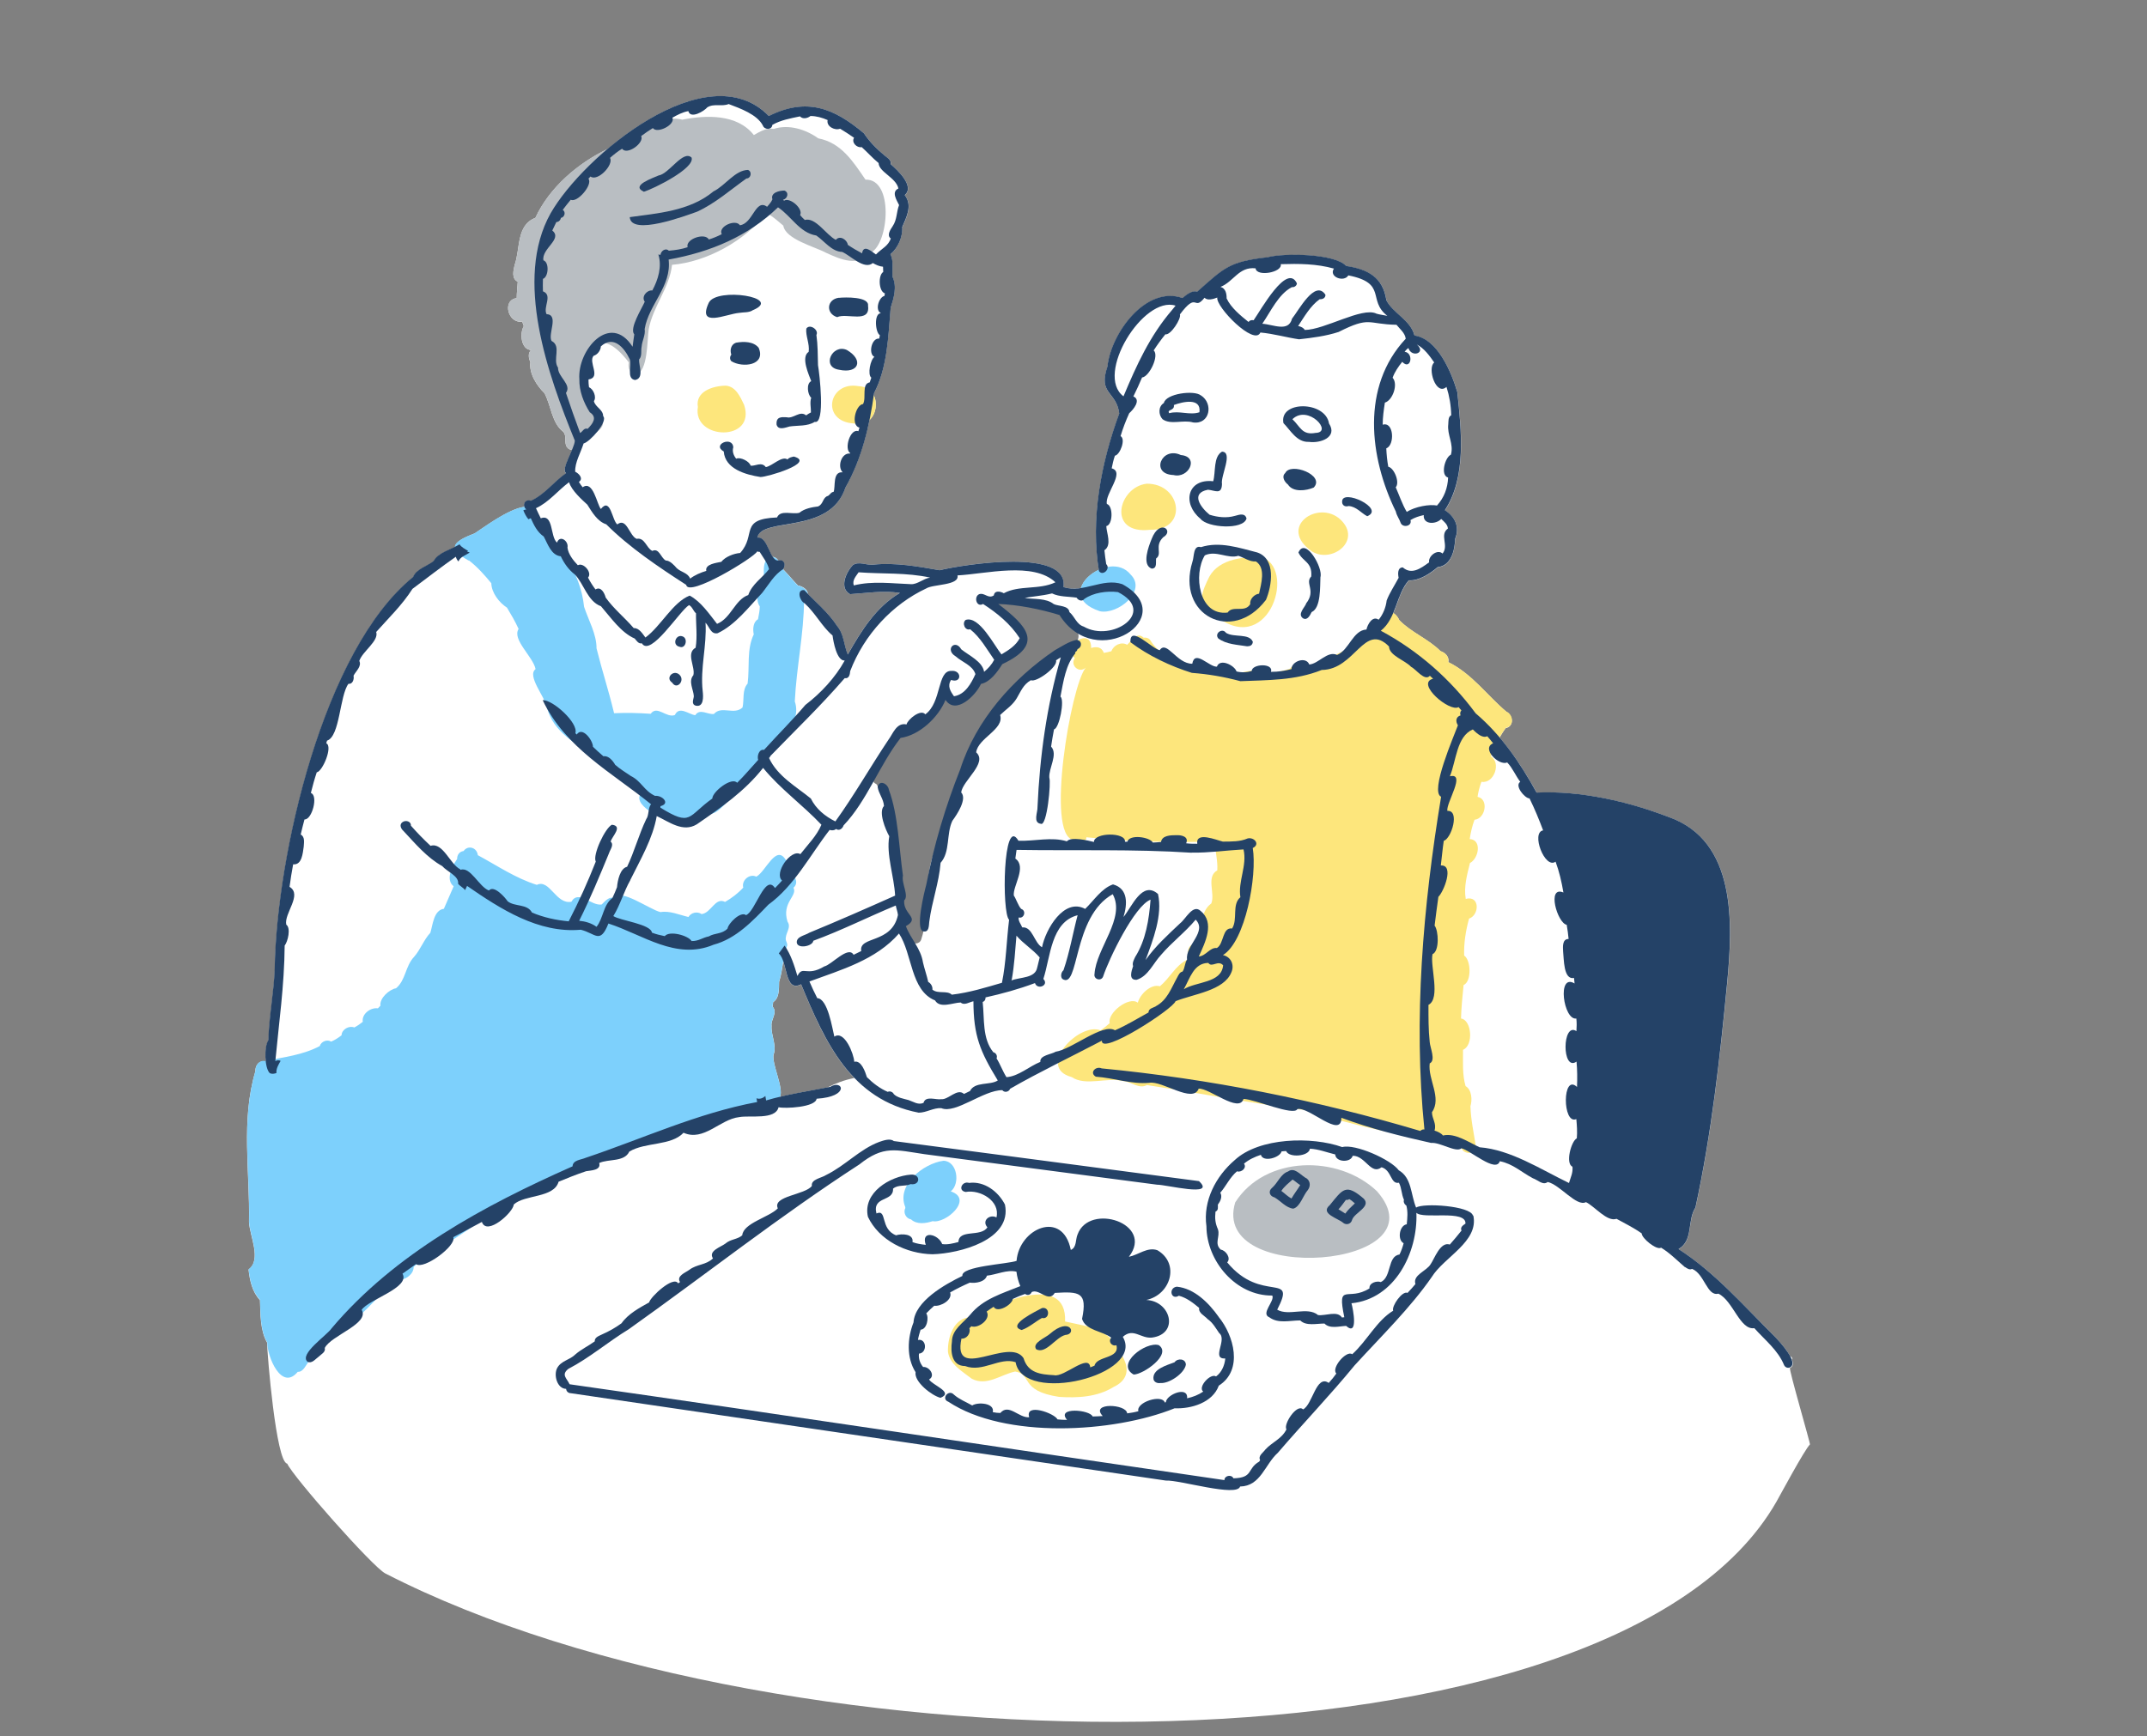 <svg width="136" height="110" viewBox="0 0 136 110" fill="none" xmlns="http://www.w3.org/2000/svg">
<rect x="0" y="0" width="136" height="110" fill="#808080" stroke="none"/>
<g clip-path="url(#clip0_2034_1645)">
<path d="M113.499 86.144C113.565 86.061 113.499 85.959 113.41 85.953C113.159 85.475 112.632 84.914 112.465 84.735C110.504 82.794 108.651 80.638 106.332 79.15C107.289 78.595 106.864 77.341 107.402 76.523C108.424 71.816 108.95 67.062 109.411 62.29C109.769 58.522 110.02 53.284 105.705 51.773C103.146 50.788 100.116 50.089 97.342 50.226C96.654 48.978 95.895 47.789 94.993 46.732C95.112 46.529 95.232 46.326 95.375 46.141C95.907 46.033 95.859 45.365 95.453 45.126C94.192 44.069 93.253 42.701 91.747 41.96C91.813 41.62 91.55 41.357 91.251 41.262C90.48 40.485 89.404 40.085 88.639 39.297C88.561 39.105 88.418 38.944 88.262 38.849C88.567 38.138 88.746 37.344 89.242 36.782C89.894 36.83 90.635 36.328 91.072 35.946C91.938 35.862 92.159 34.865 92.183 34.142C92.476 33.42 92.189 32.757 91.532 32.339C92.913 30.236 92.572 27.268 92.321 24.861C91.944 23.583 91.066 21.481 89.607 21.272C89.356 20.287 88.256 19.874 87.826 19.038C87.605 17.569 86.648 17.067 85.279 16.864C84.562 16.07 81.334 16.034 80.312 16.309C77.873 16.584 77.562 16.966 75.841 18.495C75.661 18.423 75.357 18.495 74.914 18.895C72.577 18.083 70.365 21.159 70.156 23.231C69.546 25.011 70.724 24.796 70.903 26.211C69.762 29.317 69.08 32.828 69.606 36.107C69.062 36.352 68.608 36.794 68.47 37.26C68.106 37.314 67.735 37.32 67.359 37.2C67.717 34.71 61.118 35.749 59.51 36.131C58.141 35.892 56.701 35.63 55.296 35.779C54.883 35.827 54.399 35.546 54.023 35.803C53.586 36.245 53.132 37.272 53.843 37.648C54.895 37.583 55.93 37.403 56.999 37.571C55.475 38.461 54.555 39.971 53.7 41.471C53.443 40.879 53.467 40.187 53.025 39.667C52.522 38.897 51.811 38.269 51.171 37.63C51.177 37.356 50.843 37.147 50.544 37.093C50.227 36.764 49.928 36.4 49.611 36.072C49.767 35.851 49.701 35.468 49.342 35.51C49.33 35.51 49.312 35.51 49.3 35.51C49.223 35.373 49.085 35.295 48.936 35.277C48.655 34.847 48.464 33.987 47.968 34.071C48.242 32.721 52.558 33.922 53.55 30.899C54.304 29.568 54.764 28.104 55.075 26.617C55.487 26.247 55.601 25.542 55.344 25.041C55.35 24.999 55.356 24.957 55.362 24.915C56.217 23.279 56.258 21.314 56.414 19.51C56.611 18.889 56.826 18.178 56.533 17.551C56.497 17.091 56.617 16.518 56.396 16.118C56.88 15.718 57.173 15.031 57.149 14.416C57.43 13.753 57.824 13.024 57.316 12.367C57.968 11.812 56.862 10.784 56.426 10.408C56.486 10.151 56.228 10.014 56.061 9.877C55.547 9.453 55.087 8.987 54.734 8.455C52.845 6.861 51.106 6.156 48.709 7.356C46.084 4.663 41.709 6.711 38.481 9.447C36.598 10.348 34.793 11.895 33.914 13.806C32.695 14.266 32.964 15.777 32.599 16.793C32.522 17.145 32.384 17.653 32.797 17.85C32.779 18.196 32.731 18.543 32.731 18.889C31.78 19.014 32.181 20.525 33.077 20.376C33.113 20.472 33.149 20.567 33.179 20.669C32.91 21.105 32.994 22.144 33.639 22.18C33.43 22.383 33.484 22.699 33.597 22.95C33.502 23.655 33.992 24.431 34.488 24.909C34.907 25.686 34.948 26.802 35.672 27.352C35.929 27.627 35.714 28.015 35.905 28.319C35.989 28.445 36.114 28.505 36.239 28.511C35.995 29.09 35.606 29.806 35.857 29.998C35.074 30.541 34.506 31.347 33.627 31.747C33.322 31.64 33.137 31.885 33.215 32.118C32.217 32.231 30.579 33.474 30.071 33.796C29.341 34.077 28.833 34.334 28.827 34.662C28.331 34.907 27.727 35.104 27.477 35.57C27.064 35.892 26.371 36.078 26.179 36.579C20.489 41.19 17.518 54.234 17.41 61.442C17.351 62.947 17.052 64.428 17.01 65.928C16.842 66.166 16.789 66.74 16.842 67.236C16.825 67.236 16.807 67.242 16.789 67.248C16.436 67.176 16.155 67.498 16.179 67.869C15.246 71.01 15.838 74.241 15.772 77.436C15.82 78.332 16.585 79.819 15.743 80.441C15.82 81.151 15.982 81.868 16.466 82.382C16.496 83.224 16.472 84.311 16.92 85.075C16.92 85.768 17.488 92.654 18.193 92.738C18.558 93.568 23.603 99.283 24.404 99.695C49.701 112.697 102.226 113.157 112.525 95.156C112.764 94.738 114.306 91.86 114.647 91.525C114.725 91.597 113.284 86.706 113.386 86.676C113.589 86.592 113.601 86.395 113.517 86.162L113.499 86.144ZM52.391 68.908C51.399 69.099 50.388 69.266 49.414 69.499C49.653 68.926 48.888 67.427 49.002 66.829C49.223 66.256 48.834 65.605 48.876 65.002C48.822 64.59 49.282 64.166 48.942 63.783C48.954 63.688 48.966 63.592 48.978 63.497C49.384 63.234 49.342 62.643 49.354 62.213C49.486 61.801 49.545 61.359 49.617 60.923C49.868 61.675 49.904 62.798 50.747 62.38C51.65 64.566 52.594 66.728 54.112 68.305C53.515 68.424 52.941 68.633 52.397 68.914L52.391 68.908ZM68.249 40.587C68.064 40.933 67.568 41.035 67.245 41.208C66.809 41.435 66.39 41.698 65.996 41.99C65.201 42.575 64.507 43.292 63.85 44.021C63.503 44.397 63.162 44.773 62.876 45.197C62.606 45.597 62.373 46.022 62.134 46.44C62.062 46.565 61.955 46.613 61.841 46.607C61.459 47.282 61.267 48.034 61.046 48.787C60.502 50.644 59.701 52.418 59.086 54.252C58.512 55.96 58.924 57.823 58.35 59.537C58.249 59.842 57.771 59.883 57.687 59.537C57.669 59.453 57.645 59.376 57.621 59.292C57.454 59.322 57.275 59.209 57.233 59.047C57.155 58.731 57.083 58.408 57.113 58.08C57.125 57.984 57.149 57.913 57.209 57.841C57.149 57.518 57.113 57.19 57.083 56.861C57.005 56.025 56.97 55.189 56.898 54.353C56.755 52.717 56.474 51.038 55.505 49.671C55.404 49.647 55.326 49.569 55.308 49.432C55.129 48.213 56.013 47.258 56.952 46.613C57.902 45.962 59.145 45.568 59.713 44.481C59.785 44.349 59.958 44.284 60.102 44.325C60.676 44.487 61.184 44.278 61.632 43.937C61.632 43.937 61.632 43.931 61.632 43.925C62.045 43.041 62.798 42.39 63.539 41.793C63.664 41.692 63.814 41.668 63.945 41.739C64.316 41.429 64.728 41.071 64.854 40.587C64.866 40.545 64.884 40.509 64.902 40.479C64.711 40.115 64.567 39.715 64.316 39.38C64.304 39.368 64.298 39.356 64.298 39.356C64.298 39.356 64.286 39.344 64.28 39.339C64.256 39.315 64.238 39.291 64.22 39.273C64.179 39.231 64.131 39.189 64.083 39.147C64.059 39.129 64.083 39.147 64.047 39.123C64.017 39.1 63.987 39.082 63.957 39.058C63.904 39.022 63.85 38.986 63.796 38.956C63.569 38.819 63.336 38.693 63.127 38.532C62.977 38.419 62.899 38.239 63.001 38.06C63.091 37.911 63.324 37.827 63.473 37.935C63.587 38.019 63.706 38.096 63.832 38.174C63.886 38.09 63.975 38.031 64.107 38.031C65.243 38.036 66.342 38.269 67.251 38.986C67.687 39.327 68.59 39.942 68.243 40.599L68.249 40.587Z" fill="white"/>
<path d="M41.481 72.252C41.631 72.198 41.738 72.085 41.78 71.942C42.91 71.494 44.183 71.374 45.271 70.884C46.15 70.639 47.023 70.365 47.895 70.09C48.134 70.789 48.911 70.329 48.888 69.72C50.179 69.881 48.852 67.6 48.995 66.823C49.216 66.25 48.828 65.599 48.87 64.996C48.816 64.584 49.276 64.159 48.935 63.777C48.947 63.682 48.959 63.586 48.971 63.491C49.378 63.228 49.336 62.636 49.348 62.206C49.581 61.472 49.581 60.636 49.868 59.895C49.874 59.776 49.814 59.692 49.784 59.585C49.688 59.178 50.161 58.784 49.886 58.402C49.497 57.172 50.537 56.778 50.262 56.246C50.43 56.115 50.477 55.888 50.394 55.697C50.394 55.697 50.394 55.709 50.4 55.709V55.697C50.4 55.697 50.4 55.703 50.4 55.709C50.37 55.619 50.328 55.529 50.268 55.458C50.746 55.087 50.418 54.209 49.796 54.52C49.163 53.421 48.505 55.243 47.907 55.547C47.483 55.332 46.951 55.786 47.082 56.24C46.748 56.604 46.353 56.903 45.929 57.148C45.301 56.825 45.05 57.853 44.44 57.918C44.171 57.733 43.777 57.817 43.609 58.103C43.041 57.972 42.42 57.691 41.84 57.793C41.176 57.644 39.24 56.228 38.971 56.927C38.636 56.766 38.385 57.028 38.116 57.309C37.453 57.423 36.634 56.348 36.197 57.136C35.217 57.333 34.822 55.673 34.004 56.067C32.664 55.649 31.475 54.837 30.267 54.186C30.214 53.702 29.652 53.523 29.365 53.923C29.084 53.959 28.947 54.197 28.958 54.425C28.552 55.01 28.247 55.774 28.737 56.157C28.534 56.634 28.325 57.112 28.116 57.584C27.476 57.667 27.416 58.593 27.261 59.101C26.842 59.549 26.645 60.158 26.227 60.63C25.665 61.227 25.707 62.105 25.085 62.619C24.655 62.69 24.027 63.258 24.099 63.724C24.045 63.783 23.991 63.837 23.937 63.891C23.471 63.819 22.897 64.255 22.981 64.745C22.814 64.882 22.634 65.002 22.443 65.103C22.108 64.966 21.642 65.229 21.636 65.599C21.433 65.754 21.218 65.897 20.978 65.999C20.721 65.838 20.339 65.993 20.255 66.28C19.179 66.853 17.978 66.978 16.794 67.229C16.441 67.158 16.16 67.48 16.184 67.85C15.252 70.992 15.844 74.223 15.778 77.418C15.826 78.314 16.591 79.801 15.748 80.422C15.826 81.133 15.987 81.85 16.471 82.363C16.501 83.206 16.477 84.292 16.926 85.057C16.926 85.965 17.834 88.168 18.862 86.92C19.221 86.95 19.382 86.46 19.622 86.186C20.124 85.475 20.703 84.782 21.355 84.191C22.676 83.976 23.973 81.844 25.246 81.097C25.689 81.109 26.215 80.727 26.203 80.267C27.709 78.977 29.795 78.111 31.069 76.69C31.463 76.445 31.863 76.194 32.282 75.985C32.85 75.967 33.447 75.632 33.854 75.244C36.287 73.978 38.875 73.022 41.499 72.258L41.481 72.252Z" fill="#7DD0FC"/>
<path d="M29.7 35.504C30.232 35.916 30.692 36.43 31.122 36.955C31.134 37.553 31.618 38.185 32.115 38.502C32.378 38.944 32.641 39.386 32.85 39.852C32.419 40.521 33.77 41.614 33.926 42.396C33.364 42.814 34.506 44.14 34.625 44.761C35.056 46.487 36.532 47.066 37.745 48.046C38.511 48.828 39.682 49.432 40.674 50.202C39.867 50.943 42.007 51.94 42.599 52.119C43.454 52.364 43.968 51.695 44.548 51.181C45.223 52.764 47.19 48.984 47.937 48.548C48.888 47.502 50.884 45.992 50.346 44.445C50.448 42.289 50.92 40.18 50.932 38.018C51.464 37.576 50.956 37.182 50.531 37.099C50.131 36.681 49.772 36.221 49.354 35.821C49.384 35.48 49.127 35.283 48.87 35.283C48.063 35.438 48.559 36.758 48.32 37.367C47.913 37.487 47.901 38.12 48.128 38.419C48.128 38.693 48.063 38.968 48.015 39.237C47.71 39.404 47.674 39.852 47.746 40.198C47.286 41.154 47.495 42.265 47.357 43.316C46.999 43.71 47.148 44.337 47.035 44.827C46.496 45.334 45.708 44.684 45.223 45.239C44.823 45.293 44.333 44.863 44.04 45.317C43.621 45.263 43.03 44.707 42.749 45.305C42.211 45.514 41.625 44.66 41.218 45.227C40.411 45.173 39.7 45.155 38.899 45.191C38.511 43.591 38.164 42.593 37.787 41.082C37.793 40.18 37.279 39.302 36.998 38.448C36.759 36.143 35.354 34.584 33.986 32.673C33.734 31.066 30.776 33.336 30.058 33.796C28.803 34.28 28.187 34.698 29.694 35.522L29.7 35.504Z" fill="#7DD0FC"/>
<path d="M83.109 34.943C84.376 35.725 86.307 34.244 84.908 32.918C83.498 31.616 80.891 33.408 83.109 34.943Z" fill="#FDE67C"/>
<path d="M72.642 30.648C70.831 30.852 70.096 33.88 72.852 33.569C75.29 33.599 74.836 30.637 72.642 30.648Z" fill="#FDE67C"/>
<path d="M87.216 75.471C84.765 73.148 80.132 73.208 78.243 76.188C76.629 81.527 91.537 80.369 87.216 75.471Z" fill="#B9BEC2"/>
<path d="M57.352 76.534C57.196 76.827 57.382 77.209 57.71 77.263C58.075 77.603 58.643 77.52 59.079 77.376C59.904 77.55 61.691 75.973 60.227 75.489C60.843 74.993 60.633 73.572 59.767 73.548C58.481 73.715 56.772 75.095 57.34 76.469C57.34 76.487 57.34 76.51 57.346 76.528L57.352 76.534Z" fill="#7DD0FC"/>
<path d="M54.811 11.364C54.04 10.241 53.293 9.046 51.834 8.766C51.039 8.198 49.969 7.858 49.013 8.168C48.559 8.079 48.134 8.342 47.752 8.557C46.694 7.213 44.739 7.284 43.215 7.583C41.774 7.183 39.766 8.682 38.714 9.327C36.747 10.211 34.828 11.806 33.914 13.8C32.694 14.26 32.963 15.771 32.599 16.787C32.521 17.139 32.384 17.646 32.796 17.844C32.778 18.19 32.73 18.536 32.73 18.883C31.78 19.008 32.18 20.519 33.077 20.37C33.113 20.465 33.149 20.561 33.179 20.663C32.91 21.099 32.993 22.138 33.639 22.174C33.43 22.377 33.483 22.693 33.597 22.944C33.501 23.649 33.992 24.425 34.488 24.903C34.906 25.679 34.948 26.796 35.671 27.346C35.928 27.62 35.713 28.009 35.904 28.313C36.132 28.66 36.693 28.522 36.741 28.104C39.312 26.486 37.739 27.059 37.393 24.993C36.885 22.735 37.692 20.161 39.832 22.962C39.766 23.32 39.897 23.691 40.286 23.715C41.051 23.559 40.985 21.552 41.093 20.866C41.344 19.444 42.42 18.22 42.569 16.78C44.769 16.595 47.184 15.264 48.553 13.496C48.947 13.705 49.276 14.009 49.617 14.296C49.76 15.168 51.613 15.628 52.337 16.022C53.263 16.446 54.369 16.93 55.176 16.004C56.312 15.395 56.623 11.322 54.823 11.382L54.811 11.364Z" fill="#B9BEC2"/>
<path d="M95.447 45.114C94.185 44.056 93.247 42.689 91.741 41.948C91.806 41.608 91.543 41.345 91.244 41.249C90.473 40.473 89.397 40.073 88.632 39.285C88.417 38.783 87.778 38.454 87.586 39.153C87.568 39.171 87.556 39.195 87.538 39.219C86.917 39.219 86.205 40.342 85.972 40.861C84.854 41.291 83.85 41.966 82.685 42.259C82.428 41.948 81.919 42.097 81.692 42.378C81.208 42.533 80.712 42.623 80.216 42.719C79.899 42.044 78.172 42.94 77.376 42.677C77.221 42.253 76.151 41.889 75.828 42.301C74.705 42.056 73.443 41.548 72.834 40.521C72.726 40.419 72.583 40.383 72.445 40.407C72.015 40.001 71.686 40.593 71.399 40.855C71.028 40.634 70.538 40.879 70.401 41.261C70.245 41.303 70.084 41.345 69.922 41.369C69.785 40.981 69.444 40.957 69.116 41.058C69.157 39.727 67.269 40.819 68.082 41.709C67.759 42.145 68.368 42.701 68.775 42.301C67.83 43.453 66.222 52.913 67.986 53.212C68.177 53.588 68.781 53.457 68.823 53.051C71.513 53.332 74.238 53.391 76.946 53.326C76.97 53.929 77.149 54.532 77.108 55.147C76.384 55.553 76.982 56.593 76.731 57.243C75.948 57.799 76.157 59.101 75.541 59.847C75.249 59.955 75.165 60.367 75.356 60.6C75.296 60.684 75.231 60.761 75.165 60.833C74.472 61.167 74.077 61.998 73.473 62.493C72.899 62.32 72.206 63.007 72.075 63.532C71.519 63.102 70.132 64.177 70.293 64.829C70.108 64.99 69.922 65.145 69.719 65.288C68.356 64.733 65.607 67.641 67.884 68.245C68.787 68.848 70.12 68.233 71.16 68.501C71.656 68.543 72.164 69.027 72.648 68.752C76.008 69.26 79.325 69.923 82.715 70.347C85.9 71.386 89.218 72.049 92.536 72.581C92.577 73.184 93.48 73.22 93.48 72.593C93.349 71.762 93.169 70.938 93.145 70.09C93.265 69.702 93.235 69.045 92.835 68.818C92.619 68.072 92.679 67.283 92.673 66.519C93.361 66.232 93.217 64.619 92.547 64.536C92.566 63.831 92.637 63.12 92.709 62.416C93.229 62.195 93.181 60.833 92.745 60.546C92.721 59.758 92.846 58.964 93.056 58.205C93.719 57.984 93.755 56.712 92.846 56.957C92.715 56.192 92.93 55.422 93.115 54.681C93.671 54.395 93.886 53.206 93.097 53.164C93.163 52.746 93.253 52.334 93.402 51.94C94.09 51.886 94.329 50.638 93.594 50.489C93.641 50.166 93.725 49.844 93.839 49.539C94.646 49.67 95.106 48.327 94.436 47.927C94.681 47.294 94.974 46.66 95.387 46.117C95.919 46.009 95.871 45.34 95.465 45.102L95.447 45.114Z" fill="#FDE67C"/>
<path d="M47.136 25.655C46.897 25.154 46.604 24.473 45.965 24.437C45.14 24.449 44.034 24.813 44.207 25.787C43.855 27.895 47.919 28.021 47.136 25.655Z" fill="#FDE67C"/>
<path d="M54.381 24.467C52.468 24.133 51.966 26.707 54.088 26.832C55.678 27.232 56.072 24.545 54.381 24.467Z" fill="#FDE67C"/>
<path d="M67.466 83.737C67.603 80.548 63.06 82.626 61.524 83.456C60.418 83.474 60.018 84.723 60.048 85.648C60.155 86.454 60.974 86.903 61.56 87.362C62.516 87.858 63.413 87.082 64.31 86.903C65.421 87.094 64.555 88.121 67.083 88.509C68.261 88.587 69.516 88.521 70.538 87.882C71.339 87.512 71.578 86.855 71.166 86.066C70.311 84.161 69.313 84.143 67.46 83.731L67.466 83.737Z" fill="#FDE67C"/>
<path d="M69.671 38.729C70.795 38.968 72.678 37.451 71.62 36.406C70.257 34.698 66.497 37.684 69.671 38.729Z" fill="#7DD0FC"/>
<path d="M80.054 35.337C78.877 35.229 77.245 35.385 76.605 36.537C76.199 37.355 75.643 38.502 76.874 38.92C80.228 41.775 82.105 36.31 80.054 35.343V35.337Z" fill="#FDE67C"/>
<path d="M43.239 40.324C42.808 40.157 42.545 40.879 43.047 40.981C43.43 41.136 43.603 40.455 43.239 40.324Z" fill="#244267"/>
<path d="M42.581 43.256C42.874 43.74 43.43 43.113 43.029 42.742C42.653 42.408 42.121 42.958 42.581 43.256Z" fill="#244267"/>
<path d="M57.142 14.409C57.423 13.746 57.818 13.018 57.31 12.361C57.962 11.806 56.856 10.778 56.419 10.402C56.479 10.145 56.222 10.008 56.055 9.87C55.541 9.446 55.08 8.981 54.728 8.449C52.839 6.854 51.099 6.15 48.702 7.35C44.781 3.325 36.938 9.894 34.876 13.52C32.539 17.694 34.709 23.75 36.412 27.919C36.395 28.433 35.504 29.717 35.856 29.98C35.073 30.523 34.506 31.329 33.627 31.729C33.238 31.592 33.035 32.034 33.34 32.279C33.274 32.285 33.209 32.309 33.149 32.333C33.232 32.536 33.328 32.733 33.471 32.9C33.519 32.876 33.573 32.858 33.621 32.834C33.824 33.276 34.033 33.718 34.44 33.993C34.691 34.441 34.906 35.187 35.522 35.247C35.731 35.689 36.018 36.101 36.412 36.4C36.986 36.979 37.207 38.096 38.068 38.413C38.702 39.141 39.341 40.085 40.208 40.461C40.322 40.598 40.453 40.813 40.657 40.76C41.206 41.661 43.041 38.717 43.645 38.341C43.855 38.442 43.908 38.711 44.088 38.861C44.076 39.559 44.183 40.318 44.064 41.04C43.43 41.387 44.058 42.259 43.92 42.784C43.586 43.167 43.932 43.704 43.95 44.116C43.938 44.307 43.765 44.624 44.076 44.713C44.584 44.821 44.554 44.152 44.512 43.794C44.345 42.33 44.781 40.927 44.691 39.458C44.936 39.697 45.02 40.216 45.462 40.121C46.586 39.589 47.429 38.466 48.272 37.576C48.696 37.045 49.037 36.406 49.617 36.059C49.778 35.838 49.712 35.45 49.348 35.498C48.768 35.683 48.672 33.945 47.973 34.065C48.248 32.715 52.564 33.915 53.556 30.893C54.596 29.06 55.086 26.975 55.367 24.909C56.222 23.273 56.264 21.308 56.419 19.504C56.617 18.883 56.832 18.172 56.539 17.545C56.503 17.085 56.623 16.512 56.401 16.112C56.886 15.711 57.178 15.025 57.154 14.409H57.142ZM48.122 34.967C48.332 35.319 48.624 35.671 48.714 36.065C48.29 36.609 47.632 37.015 47.399 37.702C46.544 38 46.311 39.171 45.421 39.529C44.919 38.896 44.404 38.12 43.687 37.738C42.611 38.162 41.864 39.679 40.884 40.395C40.704 40.157 40.483 39.78 40.142 39.798C39.557 39.117 38.887 38.592 38.367 37.863C38.295 37.588 38.068 37.129 37.721 37.349C37.542 37.111 37.381 36.86 37.249 36.597C37.536 36.286 36.95 35.611 36.604 35.815C36.311 35.51 36 35.116 35.946 34.698C36.036 34.286 35.462 33.862 35.283 34.381C34.84 34.005 35.073 32.536 34.255 32.84C34.147 32.631 34.051 32.41 33.95 32.201C34.769 31.825 35.331 31.084 36.048 30.553C36.197 31.078 36.891 31.688 37.202 31.974C37.506 32.452 37.835 33.037 38.403 33.222C39.843 34.668 41.732 35.94 43.466 37.057C43.586 37.881 47.776 35.331 47.967 34.937C48.015 34.961 48.069 34.972 48.122 34.967ZM56.043 18.745C55.672 18.805 55.403 19.665 55.804 19.844C55.343 19.844 55.445 21.075 55.732 21.236C55.726 21.314 55.708 21.385 55.69 21.457C55.218 21.391 54.979 22.419 55.391 22.616C55.14 22.759 54.937 23.744 55.194 23.93C55.164 24.031 55.128 24.127 55.092 24.228C54.554 24.324 54.895 25.202 54.668 25.602C54.196 25.649 53.873 26.963 54.441 27.095C54.423 27.172 54.399 27.244 54.375 27.322C53.855 27.119 53.454 28.457 53.855 28.707C53.855 28.719 53.849 28.731 53.843 28.737C53.293 28.683 53.024 29.573 53.377 29.926C52.719 29.866 52.94 30.846 52.803 31.168C52.617 31.168 52.552 31.425 52.378 31.443C52.103 31.592 52.151 31.933 51.828 32.088C51.428 32.136 50.956 32.225 50.639 32.488C50.215 32.619 49.431 32.279 49.222 32.786C46.795 32.888 47.937 33.88 46.885 35.038C46.485 35.068 45.941 35.277 45.69 35.599C45.385 35.665 44.644 35.743 44.739 36.173C44.38 36.28 43.998 36.442 43.717 36.663C43.568 36.286 43.155 36.268 42.868 36C42.707 35.815 42.432 35.51 42.175 35.516C41.858 35.355 41.756 34.698 41.32 34.907C40.943 34.728 40.842 34.035 40.328 34.142C39.855 33.945 39.7 32.763 39.102 33.228C38.768 32.972 38.678 31.479 38.062 32.249C37.817 31.986 37.578 30.398 36.909 30.875C36.819 30.768 36.741 30.654 36.669 30.535C36.98 30.326 36.669 29.997 36.436 29.89C36.406 29.305 36.789 28.677 36.968 28.098C37.333 28.026 38.54 26.713 38.206 26.366C38.206 25.948 37.709 25.799 37.62 25.417C37.805 25.166 37.584 24.64 37.309 24.539C37.279 24.377 37.273 24.21 37.279 24.043C38.104 23.918 37.243 22.944 37.602 22.544C37.847 22.478 38.05 22.198 38.062 21.947C38.857 21.224 39.539 22.018 39.891 22.765C40.041 23.153 39.658 23.983 40.226 24.079C40.824 23.965 40.459 23.177 40.483 22.777C40.686 22.556 40.585 22.227 40.645 21.953C40.674 21.582 40.896 21.23 40.836 20.848C41.087 19.295 42.557 18.136 42.354 16.446C45.02 15.968 47.393 14.965 49.282 13.137C50.125 13.693 50.645 14.75 51.709 14.923C52.223 15.275 52.683 15.944 53.347 15.962C53.885 16.195 54.74 17.121 55.289 16.667C55.487 16.78 55.708 16.882 55.935 16.9C55.935 17.013 55.947 17.121 55.947 17.234C55.618 17.431 55.654 18.471 56.055 18.59C56.049 18.638 56.037 18.686 56.025 18.733L56.043 18.745ZM56.437 15.072C56.288 15.592 55.851 15.741 55.487 16.123C55.224 15.944 54.692 15.449 54.608 16.052C54.291 15.885 54.022 15.729 53.705 15.514C53.664 15.186 53.191 14.887 52.946 15.198C52.343 14.899 51.661 13.741 50.98 13.938C50.872 13.848 50.776 13.735 50.681 13.627C50.902 13.227 50.017 12.468 49.665 12.719C49.641 12.695 49.623 12.671 49.599 12.654C49.892 12.6 49.999 12.182 49.683 12.074C49.378 12.074 48.786 12.206 48.929 12.63C48.852 12.809 48.72 12.958 48.589 13.101C47.853 12.558 47.698 14.171 46.867 14.272C46.604 13.86 45.468 14.344 45.719 14.839C45.456 14.971 45.193 15.084 44.901 15.174C44.661 14.72 43.4 15.144 43.556 15.664C43.161 15.795 42.791 15.849 42.366 15.885C42.157 15.682 41.858 15.909 41.84 16.147C41.792 16.147 41.75 16.136 41.703 16.123C41.942 16.894 41.691 17.718 41.32 18.405C40.973 18.363 40.609 18.805 40.842 19.116C40.657 19.552 39.849 20.806 40.178 21.188C40.148 21.445 40.095 21.714 40.071 21.971C38.648 19.755 36.562 22.18 36.699 24.031C36.681 24.766 36.968 25.506 37.357 26.121C37.859 26.438 37.554 26.838 37.225 27.172C36.992 27.083 36.903 27.358 36.747 27.435C36.43 26.581 36.138 25.763 35.85 24.897C36.239 24.371 35.325 23.876 35.348 23.296C34.984 22.771 35.587 21.935 34.936 21.6C34.697 21.152 35.42 19.946 34.619 19.904C34.392 19.45 35.026 18.698 34.392 18.459C34.386 18.196 34.38 17.945 34.392 17.67C34.751 17.551 34.804 16.613 34.422 16.494C34.296 15.747 35.659 15.15 34.984 14.607C35.074 14.427 35.157 14.248 35.241 14.069C35.39 14.069 35.51 13.944 35.528 13.806C35.761 13.77 35.862 13.436 35.647 13.299C35.809 13.078 35.982 12.863 36.155 12.654C36.562 12.875 37.572 11.698 37.273 11.322C37.315 11.274 37.363 11.232 37.405 11.184C37.847 11.525 38.887 10.456 38.642 10.002C38.881 9.793 39.132 9.59 39.407 9.423C39.712 9.864 40.83 9.052 40.615 8.622C40.854 8.443 41.099 8.27 41.356 8.115C41.619 8.491 42.796 7.906 42.593 7.458C42.91 7.278 43.239 7.105 43.603 7.04C43.735 7.559 44.596 7.051 44.805 6.801C45.229 6.538 45.737 6.771 46.156 6.592C46.897 6.872 47.949 7.249 48.32 7.947C48.415 8.24 48.9 8.246 48.923 7.912C49.467 7.607 50.047 7.505 50.675 7.374C50.842 7.565 51.159 7.499 51.338 7.35C51.715 7.35 52.086 7.458 52.426 7.607C52.331 8.007 52.875 8.288 53.215 8.156C53.502 8.324 53.795 8.521 54.1 8.73C53.915 9.028 54.279 9.387 54.584 9.321C54.949 9.649 55.272 10.02 55.654 10.33C55.672 10.904 56.76 11.25 56.909 11.943C56.443 12.158 56.802 12.683 56.951 12.994C56.778 13.436 56.832 13.908 56.545 14.332C56.407 14.541 56.156 14.905 56.419 15.108L56.437 15.072Z" fill="#244267"/>
<path d="M47.393 10.766C46.562 10.772 45.941 11.764 45.193 12.128C43.681 13.388 41.619 13.514 39.891 13.758C39.969 14.971 43.418 13.675 44.159 13.412C45.307 12.887 46.263 12.033 47.28 11.31C47.566 11.31 47.656 10.886 47.393 10.772V10.766Z" fill="#244267"/>
<path d="M40.782 12.152C41.404 11.961 44.04 10.659 43.807 9.984C43.263 9.476 42.39 11.017 41.715 11.119C41.374 11.28 39.915 11.752 40.782 12.146V12.152Z" fill="#244267"/>
<path d="M53.138 18.865C52.355 18.972 52.301 19.874 53.03 20.095C53.634 19.808 55.14 20.519 54.985 19.372C55.068 18.787 53.52 18.829 53.138 18.871V18.865Z" fill="#244267"/>
<path d="M47.704 19.647C49.623 18.835 45.403 18.19 44.901 19.175C44.135 20.806 45.994 19.898 46.807 19.826C47.1 19.773 47.447 19.826 47.698 19.647H47.704Z" fill="#244267"/>
<path d="M48.057 22.036C47.728 21.624 47.1 21.63 46.622 21.714C46.305 21.821 46.222 22.18 46.323 22.466C46.233 22.592 46.21 22.753 46.323 22.884C47.023 23.32 48.535 23.165 48.057 22.036Z" fill="#244267"/>
<path d="M53.64 22.174C52.719 21.767 52.008 23.261 53.15 23.428C54.393 23.697 54.739 22.813 53.64 22.174Z" fill="#244267"/>
<path d="M51.816 23.147C51.799 22.502 51.805 21.857 51.715 21.224C51.888 20.901 51.285 20.489 51.075 20.824C51.022 21.278 51.297 21.785 51.225 22.293C50.705 22.627 51.255 23.78 51.386 24.15C51.063 24.3 51.153 25.004 51.386 25.201C51.285 25.494 51.374 25.829 51.368 26.133C51.261 26.181 51.159 26.253 51.063 26.318C50.663 25.99 50.262 26.551 49.832 26.438C49.485 26.42 49.151 26.402 49.192 26.91C49.306 27.292 49.772 27.083 50.017 27.023C50.543 26.945 51.147 27.023 51.607 26.73C52.295 26.91 51.906 23.637 51.816 23.141V23.147Z" fill="#244267"/>
<path d="M50.28 28.928C50.137 28.964 49.975 28.988 49.886 29.113C49.521 28.863 48.935 29.52 48.511 29.597C48.242 29.233 47.83 29.549 47.548 29.508C47.483 29.233 46.885 28.934 46.634 29.066C46.467 28.863 46.371 28.6 46.449 28.343C46.401 27.602 45.068 28.17 45.845 28.606C45.929 29.717 47.244 30.081 48.17 30.224C48.553 30.242 51.697 29.317 50.286 28.928H50.28Z" fill="#244267"/>
<path d="M19.693 50.238C19.801 49.802 19.92 49.366 20.064 48.936C20.434 48.882 21.098 47.294 20.668 47.096C20.686 47.043 20.697 46.989 20.715 46.929C21.54 46.666 21.51 44.08 22.072 43.328C22.335 43.364 22.443 43.047 22.395 42.814C22.538 42.528 22.927 42.223 22.76 41.877C22.951 41.279 24.015 40.61 23.83 40.043C24.595 39.183 25.491 38.317 26.125 37.314C27.046 36.627 27.942 35.928 28.875 35.277C28.899 35.379 28.958 35.492 29.042 35.576C29.15 35.277 29.514 35.175 29.753 35.014C29.7 34.984 29.646 34.966 29.586 34.949C29.61 34.937 29.634 34.919 29.652 34.907C29.46 34.787 29.233 34.68 29.108 34.489C28.582 34.823 27.769 34.99 27.464 35.552C27.052 35.874 26.358 36.059 26.167 36.561C20.476 41.172 17.505 54.215 17.398 61.424C17.338 62.929 17.039 64.41 16.997 65.909C16.716 66.316 16.758 67.701 17.093 68C17.23 68.066 17.374 68.036 17.511 67.988C17.488 67.707 17.637 67.462 17.774 67.223C17.691 67.164 17.523 67.17 17.44 67.241C17.661 64.888 18.014 62.422 18.032 59.913C18.235 59.662 18.438 58.802 18.133 58.587C17.984 57.871 19.173 56.694 18.342 56.192C18.408 55.709 18.474 55.261 18.569 54.765C19.131 54.825 19.179 54.048 19.239 53.648C19.251 53.385 19.329 53.027 19.048 52.878C19.119 52.561 19.203 52.245 19.287 51.922C19.771 51.952 20.177 50.387 19.687 50.244L19.693 50.238Z" fill="#244267"/>
<path d="M29.156 55.081C28.516 54.777 28.056 53.343 27.273 53.594C26.836 53.188 26.424 52.764 26.029 52.316C26.047 52.035 25.689 51.946 25.491 52.095C25.276 52.251 25.396 52.513 25.557 52.651C26.304 53.451 27.046 54.341 28.014 54.878C28.307 55.225 29.09 55.505 29.018 55.995C29.144 56.157 29.341 56.234 29.46 56.401C29.502 56.312 29.544 56.222 29.586 56.133C31.702 57.596 34.111 59.149 36.789 58.91C37.727 59.137 38.008 59.859 38.54 58.516C40.71 59.214 42.82 60.863 45.199 59.859C46.622 59.483 47.698 58.336 48.672 57.321C50.328 56.121 51.326 54.162 52.552 52.585C52.683 52.633 52.863 52.621 52.958 52.525C53.15 52.669 53.371 52.507 53.436 52.298C54.913 50.757 55.696 48.488 57.047 46.756C58.224 46.589 59.426 45.484 59.892 44.349C60.544 45.322 61.805 44.068 62.14 43.334C62.725 43.22 63.186 42.563 63.491 42.08C66.174 40.819 65.051 39.661 63.234 38.269C64.501 38.317 65.858 38.586 67.113 38.968C69.444 42.671 74.836 39.063 71.094 37.015C69.839 36.591 68.631 37.606 67.364 37.2C67.723 34.71 61.123 35.749 59.516 36.131C58.147 35.892 56.706 35.629 55.301 35.779C54.889 35.826 54.405 35.546 54.028 35.803C53.592 36.245 53.138 37.272 53.849 37.648C54.901 37.582 55.935 37.403 57.005 37.57C55.481 38.46 54.56 39.971 53.705 41.47C53.448 40.879 53.472 40.186 53.03 39.667C52.468 38.801 51.637 38.12 50.944 37.391C50.454 37.337 50.633 38.06 50.974 38.233C51.649 38.843 52.08 39.72 52.737 40.264C52.791 40.676 53.006 41.882 53.508 41.853C52.91 42.934 52.002 43.913 51.016 44.666C50.173 45.657 49.3 46.517 48.397 47.514C48.075 47.449 47.943 47.915 48.027 48.148C47.543 48.673 47.184 49.115 46.694 49.599C46.347 49.199 45.116 50.178 45.122 50.596C43.544 51.713 43.819 52.4 41.834 51.175C41.834 51.14 41.828 51.11 41.84 51.08C42.492 50.907 41.93 50.375 41.493 50.429C40.782 50.094 40.633 49.497 39.951 49.163C39.634 48.942 39.27 48.727 38.971 48.464C38.827 48.213 38.552 47.861 38.224 47.92C37.996 47.724 37.775 47.526 37.56 47.317C37.566 46.929 36.891 45.997 36.532 46.541C36.502 46.511 36.472 46.487 36.448 46.457C36.651 45.8 35.008 44.331 34.374 44.361C35.809 47.395 38.732 48.93 41.242 50.961C41.039 51.175 41.117 51.671 40.937 51.898C40.459 52.901 40.19 53.941 39.724 54.92C39.276 55.022 39.12 55.798 39.084 56.216C38.989 56.461 38.911 56.646 38.791 56.903C38.212 57.321 38.218 58.187 37.787 58.725C37.47 58.492 37.076 58.378 36.687 58.342C37.381 56.957 37.99 55.488 38.582 54.048C38.654 53.821 38.911 53.529 38.678 53.32C38.785 52.979 39.473 52.34 38.761 52.257C38.331 52.46 37.524 54.174 37.739 54.592C37.219 55.912 36.681 57.1 36.024 58.378C35.205 58.301 34.44 58.133 33.699 57.823C33.394 57.249 32.605 57.47 32.156 57.106C31.977 56.843 31.278 56.055 30.973 56.425C30.345 56.198 29.795 54.878 29.162 55.117L29.156 55.081ZM70.819 37.517C73.318 38.789 70.431 40.736 68.649 39.703C68.189 39.565 68.075 39.057 67.741 38.783C67.687 38.353 67.059 38.424 66.748 38.275C66.258 37.887 65.511 37.977 64.913 37.893C65.379 37.785 65.965 37.767 66.641 37.6C67.101 37.827 67.687 37.791 68.195 37.869C68.303 38.048 68.554 38.132 68.685 37.953C69.247 37.553 70.114 37.427 70.819 37.517ZM57.716 37.015C56.503 36.973 55.278 36.794 54.082 37.093C53.974 36.758 54.219 36.519 54.387 36.262C55.899 36.376 57.417 36.268 58.918 36.597C58.493 36.657 58.129 37.027 57.716 37.015ZM48.804 47.897C50.442 46.206 51.93 44.785 53.508 42.969C53.783 43.017 53.837 42.742 53.855 42.522C54.739 40.21 56.539 38.281 58.673 37.284C59.097 37.009 60.795 37.105 60.651 36.459C62.456 36.364 65.451 35.576 66.856 36.895C65.822 37.391 64.549 37.063 63.586 37.588C63.371 37.469 63.001 37.391 62.953 37.726C62.594 37.965 62.379 37.535 62.026 37.648C61.661 37.809 61.859 38.514 62.271 38.269C63.162 38.843 64.005 39.529 64.591 40.437C64.351 40.909 63.885 41.196 63.437 41.464C62.983 40.909 62.026 38.998 61.171 39.279C60.92 39.47 61.123 39.983 61.452 39.87C62.098 40.383 62.51 41.136 62.977 41.805C62.821 42.109 62.594 42.354 62.337 42.569C62.241 41.918 61.369 41.53 60.89 41.142C60.502 40.461 59.826 41.166 60.538 41.59C60.944 41.954 61.614 42.157 61.787 42.713C61.524 43.298 61.136 44.009 60.43 44.116C60.203 43.8 59.994 43.471 60.245 43.083C60.944 43.322 60.926 42.438 60.257 42.51C59.354 42.486 59.659 44.504 58.613 45.263C58.332 44.898 57.501 45.579 57.423 45.902C56.784 45.758 56.557 46.511 56.276 46.875C55.128 48.595 54.118 50.375 52.916 52.047C52.271 51.731 51.685 51.253 51.362 50.596C50.418 49.826 49.246 49.181 48.714 48.028C48.756 47.992 48.792 47.944 48.81 47.885L48.804 47.897ZM39.927 55.756C40.573 54.448 41.35 53.14 41.601 51.707C42.39 52.077 43.257 52.764 44.135 52.233C45.66 51.181 47.184 50.13 48.338 48.655C49.407 49.975 50.854 51.008 52.032 52.257C51.739 52.955 51.165 53.523 50.699 54.12C50.101 53.767 49.007 55.338 49.539 55.792C49.396 55.953 49.246 56.115 49.091 56.27C48.463 55.32 47.853 57.763 47.256 57.984C46.915 57.721 46.138 58.498 46.084 58.838C45.731 59.202 45.289 59.101 44.895 59.334C44.506 59.406 44.243 59.644 43.807 59.626C43.597 59.274 42.402 58.946 42.109 59.316C41.834 59.262 41.559 59.196 41.296 59.095C41.23 58.551 39.294 58.336 38.851 58.044C39.288 57.339 39.515 56.491 39.927 55.768V55.756Z" fill="#244267"/>
<path d="M74.495 52.919C74.16 52.919 73.605 52.931 73.545 53.349C73.371 53.373 73.198 53.373 73.025 53.385C72.834 53.033 71.548 52.842 71.411 53.332C71.363 53.332 71.309 53.332 71.261 53.332C71.327 52.716 69.283 52.74 69.295 53.349C68.924 53.26 67.848 52.991 67.579 53.308C66.605 53.009 65.559 53.308 64.513 53.272C63.532 51.6 63.449 57.871 63.921 58.277C63.754 59.609 63.736 60.958 63.467 62.272C62.415 62.577 61.41 62.893 60.293 63.025C59.982 62.732 59.414 63.001 59.061 62.702C59.091 62.523 58.966 62.302 58.798 62.218C58.709 61.806 58.559 61.394 58.464 60.976C58.326 60.086 57.686 59.489 57.382 58.683C58.326 58.151 57.202 57.96 57.274 57.052C57.597 56.766 57.089 55.965 57.196 55.482C56.945 53.708 56.891 51.6 56.306 50.047C56.258 49.676 55.72 49.372 55.594 49.856C55.648 50.286 55.965 50.602 55.995 51.068C55.63 51.444 56.09 52.573 56.33 52.985C56.126 54.162 56.64 55.529 56.7 56.748C54.895 57.554 53.102 58.342 51.261 59.101C50.998 59.274 50.442 59.334 50.471 59.728C50.531 60.146 51.488 59.955 51.518 59.609C53.311 58.952 54.985 58.103 56.742 57.375C56.778 57.578 56.861 57.775 56.88 57.978C56.485 59.824 54.393 59.286 54.554 60.26C54.393 60.337 54.231 60.421 54.07 60.498C53.735 59.895 52.671 61.138 52.217 61.233C51.069 61.92 50.854 61.138 50.513 61.842C50.31 61.167 50.107 60.498 49.7 59.913C49.575 60.08 49.449 60.248 49.33 60.415C49.916 60.911 49.671 62.911 50.746 62.368C52.271 66.047 53.903 69.672 58.194 70.502C58.685 70.502 59.133 70.18 59.629 70.216C60.526 70.598 62.295 69.069 63.491 69.075C63.628 69.254 63.909 69.188 63.987 68.985C65.846 67.916 67.878 66.949 69.797 65.939C69.719 66.907 74.31 63.933 74.465 63.437C75.613 62.977 77.526 62.774 77.998 61.615C78.207 61.149 77.986 60.63 77.466 60.516C78.889 59.656 79.642 55.488 79.355 53.732C79.839 53.505 79.457 53.033 79.038 53.123C78.548 53.338 78.022 53.32 77.46 53.326C77.072 53.236 75.727 52.663 75.84 53.463C75.607 53.463 75.368 53.463 75.135 53.433C75.326 53.009 74.836 52.902 74.513 52.919H74.495ZM64.088 62.075C64.256 61.155 64.304 60.218 64.387 59.286C64.83 59.806 65.403 60.134 65.858 60.666C65.81 60.881 65.756 61.096 65.702 61.305C65.702 61.305 65.702 61.299 65.702 61.293C65.595 61.998 64.614 61.902 64.07 62.123C64.07 62.105 64.076 62.093 64.082 62.075H64.088ZM61.446 69.129C61.321 69.194 61.195 69.254 61.064 69.314C60.633 68.925 60.077 69.696 59.617 69.648C59.276 69.702 58.625 69.409 58.499 69.881C58.153 70.03 57.872 69.809 57.549 69.702C57.226 69.612 56.85 69.559 56.617 69.326C56.557 69.188 56.371 69.111 56.234 69.182C55.75 68.979 55.289 68.627 54.913 68.251C54.811 67.922 54.554 67.158 54.112 67.277C54.094 66.799 53.49 65.252 52.851 65.683C52.719 65.169 52.438 63.27 51.769 63.246C51.595 62.899 51.422 62.547 51.273 62.189C53.281 61.448 55.487 60.827 56.945 59.149C57.8 60.439 57.669 62.756 59.229 63.389C59.539 63.921 60.364 63.532 60.855 63.52C61.082 63.73 61.404 63.491 61.661 63.443C61.667 65.641 62.086 66.626 63.204 68.46C62.725 68.782 61.745 68.513 61.44 69.135L61.446 69.129ZM73.216 63.765C73.037 63.861 72.75 63.897 72.75 64.154C72.015 64.554 71.417 64.936 70.628 65.282C69.863 64.805 67.896 66.489 66.874 66.638C66.593 66.811 65.846 66.865 65.9 67.283C65.188 67.57 64.507 68.203 63.754 68.251C63.514 67.88 63.365 67.438 63.126 67.062C63.198 66.901 63.09 66.71 62.923 66.674C62.211 65.802 62.367 64.572 62.247 63.485C62.379 63.443 62.439 63.317 62.427 63.198C63.473 62.965 64.525 62.678 65.559 62.29C65.708 62.75 66.479 62.434 66.091 62.027C66.545 60.642 66.569 58.42 68.261 57.99C67.956 59.137 67.759 60.331 67.364 61.478C67.221 61.597 67.161 61.866 67.286 62.021C68.38 62.768 67.914 58.086 70.484 56.658C71.321 58.175 69.432 60.086 69.331 61.711C69.259 62.051 69.749 62.201 69.875 61.878C70.245 60.743 71.871 57.387 72.881 57.005C72.786 58.259 72.582 59.567 71.907 60.636C71.829 60.809 71.704 61.018 71.775 61.215C71.674 61.52 71.465 62.117 72.003 62.081C72.732 61.854 73.055 61.024 73.551 60.498C74.226 59.704 75.069 59.077 75.739 58.271C76.492 59.047 75.063 59.913 75.195 60.797C75.045 61.006 75.069 61.323 74.908 61.562C74.728 61.591 74.651 61.782 74.573 61.926C74.184 62.619 73.945 63.377 73.198 63.765H73.216ZM77.478 61.161C77.382 62.308 75.763 62.183 74.985 62.684C75.386 61.974 75.613 61.03 76.54 61.012C76.767 61.341 77.149 60.803 77.478 61.161ZM75.487 54.024C76.587 54.042 77.675 53.881 78.769 53.821C79.014 54.837 78.405 55.858 78.572 56.849C78.016 57.315 78.422 58.247 78.046 58.832C77.412 58.743 77.544 59.794 77.084 60.068C76.641 60.015 76.396 60.57 75.936 60.606C76.342 59.716 76.97 58.468 76.049 57.715C75.559 57.267 75.105 58.235 74.758 58.498C73.981 59.232 73.186 59.949 72.564 60.833C73.037 59.555 73.652 57.996 73.354 56.646C72.349 55.762 71.692 57.476 71.166 58.103C71.411 57.303 71.483 56.306 70.502 56.037C69.767 56.294 69.289 57.064 68.739 57.59C67.394 56.867 66.228 58.892 66.007 60.021C65.499 59.734 65.409 58.701 64.752 58.761C64.668 58.551 64.495 58.36 64.525 58.133C64.871 58.229 65.033 57.703 64.686 57.59C64.495 57.393 64.339 56.891 64.22 56.748C64.142 56.151 65.063 54.926 64.316 54.401C64.339 54.215 64.363 54.036 64.393 53.851C68.087 53.911 71.817 53.791 75.476 54.03L75.487 54.024Z" fill="#244267"/>
<path d="M76.073 25.058C75.649 24.7 73.844 24.939 73.724 25.536C73.365 25.751 73.371 26.277 73.641 26.563C74.166 26.94 74.944 26.581 75.571 26.766C76.641 26.916 76.88 25.572 76.073 25.052V25.058ZM75.978 26.121C75.368 26.33 74.698 26.002 74.065 26.181C73.886 25.924 74.418 26.05 74.358 25.662C74.908 25.458 76.103 25.172 75.978 26.121Z" fill="#244267"/>
<path d="M84.185 26.832C83.958 25.393 81.011 25.375 81.298 26.808C81.746 27.262 82.147 28.038 82.912 27.997C83.629 28.104 84.753 27.71 84.185 26.832ZM83.33 27.429C82.469 27.591 82.362 27.023 81.866 26.563C82.858 25.602 84.478 27.405 83.33 27.429Z" fill="#244267"/>
<path d="M74.334 30.099C75.308 30.344 75.99 28.934 74.8 28.833C73.581 28.253 72.834 30.045 74.334 30.099Z" fill="#244267"/>
<path d="M83.216 30.893C83.964 30.111 81.746 29.263 81.411 29.974C81.16 30.195 81.369 30.541 81.585 30.702C81.907 31.21 82.744 31.096 83.216 30.893Z" fill="#244267"/>
<path d="M76.522 31.031C76.958 31.067 77.382 31.377 77.406 30.672C77.305 30.159 78.136 28.642 77.406 28.618C76.844 28.94 77.018 29.914 76.85 30.493C75.201 30.308 74.866 31.909 76.043 32.87C76.474 33.444 78.763 33.593 78.96 32.852C78.865 32.5 78.542 32.595 78.231 32.685C77.693 32.84 77.131 32.775 76.617 32.613C76.055 32.154 75.386 31.246 76.516 31.031H76.522Z" fill="#244267"/>
<path d="M80.18 38.036C80.574 37.123 80.837 35.397 79.63 35.002C78.506 34.716 77.257 34.286 76.073 34.668C75.571 34.513 75.649 35.289 75.535 35.588C74.483 38.986 78.058 40.807 80.174 38.03L80.18 38.036ZM79.194 38.281C78.853 38.855 78.076 38.329 77.765 38.813C75.936 39.04 75.577 36.4 76.318 35.188C77.036 34.853 77.771 35.426 78.441 35.217C78.811 35.331 79.152 35.605 79.558 35.576C80.198 35.994 79.881 37.003 79.755 37.618C79.457 37.648 79.152 37.965 79.194 38.275V38.281Z" fill="#244267"/>
<path d="M82.738 38.245C82.625 38.52 82.182 38.908 82.529 39.171C82.804 39.338 82.972 39.01 83.085 38.783C83.689 38.514 83.611 37.14 83.641 36.567C83.826 35.994 82.684 33.999 82.248 35.008C82.517 35.599 83.133 35.594 83.061 36.525C82.631 36.955 83.39 37.415 82.732 38.239L82.738 38.245Z" fill="#244267"/>
<path d="M72.953 34.142C72.756 34.626 72.308 35.791 72.953 36.029C73.318 36.018 73.198 35.623 73.234 35.385C73.652 35.086 73.103 34.602 73.682 34.041C74.4 33.635 73.461 32.834 72.953 34.142Z" fill="#244267"/>
<path d="M77.663 40.103C77.442 39.762 76.91 40.121 77.167 40.449C77.675 40.831 78.369 40.849 78.996 40.951C79.182 40.951 79.337 40.891 79.361 40.67C79.134 40.109 78.177 40.413 77.669 40.103H77.663Z" fill="#244267"/>
<path d="M85.428 32.064C85.918 32.094 86.235 32.518 86.606 32.709C87.777 32.231 84.986 30.923 85.016 31.789C85.004 31.968 85.153 32.148 85.428 32.064Z" fill="#244267"/>
<path d="M68.249 41.13C68.566 41.011 68.548 40.569 68.195 40.545C67.699 40.646 67.257 40.957 66.814 41.202C64.142 43.011 61.817 45.639 60.825 48.745C59.886 51.11 59.157 53.553 58.673 56.061C58.541 56.551 57.979 58.832 58.469 59.011C58.858 59.101 58.834 58.659 58.864 58.402C59.025 57.13 59.48 55.947 59.581 54.669C60.203 53.977 59.934 52.83 60.328 52.006C60.615 51.617 61.279 50.626 60.885 50.208C60.986 49.444 62.582 48.345 61.835 47.67C61.949 46.762 63.634 46.212 63.353 45.305C63.7 44.964 64.142 44.69 64.405 44.242C64.668 43.8 64.812 43.382 65.296 43.101C65.654 43.262 67.035 42.235 66.892 41.841C66.987 41.775 67.095 41.709 67.197 41.65C66.294 44.755 65.864 47.938 65.72 51.134C65.738 51.468 65.415 52.131 65.93 52.197C66.324 52.388 66.587 49.539 66.468 49.282C66.42 48.661 67.035 47.801 66.581 47.305C66.635 46.941 66.695 46.577 66.766 46.212C67.101 46.159 67.454 44.337 67.173 44.14C67.37 43.125 67.508 42.127 68.117 41.393C68.117 41.369 68.105 41.345 68.099 41.327C68.177 41.291 68.237 41.22 68.255 41.13H68.249Z" fill="#244267"/>
<path d="M35.39 74.874C35.958 74.635 36.538 74.408 37.124 74.211C37.428 74.157 38.092 74.157 37.955 73.692C38.534 73.417 39.545 73.644 39.861 72.969C40.883 72.348 42.509 72.617 43.298 71.774C44.59 72.348 45.606 70.914 46.825 70.783C47.501 70.652 49.115 70.98 49.318 70.156C49.712 70.257 51.667 70.162 51.727 69.618C53.861 69.487 53.389 68.37 52.587 68.866C51.231 69.129 49.844 69.338 48.529 69.726C48.511 69.636 48.493 69.541 48.481 69.445C48.331 69.582 48.116 69.666 47.919 69.588C47.931 69.672 47.943 69.75 47.961 69.827C44.195 70.526 40.704 72.151 37.094 73.363C36.813 73.489 36.281 73.5 36.269 73.901C30.65 76.391 24.995 79.443 21.014 84.155C20.703 84.621 18.916 85.804 19.484 86.287C19.759 86.419 19.98 86.108 20.183 85.965C20.339 85.809 20.644 85.672 20.572 85.409C20.96 84.621 23.435 83.868 22.909 82.996C23.328 82.34 26 81.599 25.497 80.703C25.778 80.5 26.065 80.297 26.352 80.094C26.824 80.482 28.928 78.935 28.713 78.392C29.317 78.069 29.921 77.741 30.524 77.424C30.835 78.338 32.515 76.815 32.545 76.319C33.232 75.68 35.091 75.919 35.384 74.874H35.39Z" fill="#244267"/>
<path d="M82.655 74.599C82.35 74.408 81.973 73.942 81.591 74.229C81.124 74.384 80.939 74.952 80.58 75.262C80.317 75.477 80.419 75.794 80.736 75.871C81.118 76.092 81.465 76.534 81.919 76.582C82.35 76.481 82.547 75.734 82.846 75.4C83.055 75.125 82.989 74.737 82.655 74.605V74.599ZM81.812 75.943C81.573 75.818 81.387 75.621 81.166 75.459C81.363 75.155 81.632 74.964 81.877 74.737C82.045 74.844 82.194 74.987 82.362 75.089C82.188 75.376 81.973 75.65 81.806 75.943H81.812Z" fill="#244267"/>
<path d="M86.391 75.955C85.249 74.97 85.064 75.34 84.233 76.361C83.587 76.899 84.765 77.191 85.094 77.49C85.297 77.645 85.59 77.55 85.649 77.287C85.799 76.833 86.863 76.469 86.391 75.955ZM85.213 76.893C85.07 76.803 84.932 76.708 84.783 76.624C84.962 76.439 85.1 76.23 85.255 76.027C85.327 76.039 85.404 76.027 85.47 75.979C85.602 76.051 85.709 76.152 85.823 76.248C85.614 76.451 85.386 76.648 85.219 76.893H85.213Z" fill="#244267"/>
<path d="M93.301 77.024C93.157 76.403 90.138 76.206 89.702 76.516C89.355 75.68 89.433 74.623 88.602 74.151C88.118 73.477 85.835 72.455 85.022 72.682C83.103 71.995 79.761 72.067 78.213 73.506C77.024 74.522 76.193 76.08 76.42 77.699C76.432 79.915 78.291 82.113 80.592 82.089C80.766 82.441 79.833 83.235 80.407 83.468C80.975 83.886 81.686 83.665 82.362 83.665C82.732 84.036 83.396 83.862 83.898 83.862C84.233 84.215 84.836 84.03 85.267 84.012C86.056 84.705 85.709 82.943 85.608 82.578C88.345 82.31 89.822 79.377 89.72 76.845C90.132 77.275 92.888 76.624 92.828 77.532C92.673 77.639 92.482 77.753 92.577 77.974C92.338 78.272 92.093 78.571 91.836 78.858C91.232 78.649 90.856 79.777 90.623 80.1C90.383 80.53 89.469 80.781 89.66 81.36C89.499 81.557 89.332 81.736 89.158 81.921C88.835 81.76 88.13 82.769 88.25 83.05C87.21 83.677 86.588 84.967 85.655 85.809C85.291 85.529 84.298 86.699 84.651 87.028C84.502 87.237 84.34 87.44 84.167 87.625C83.372 87.07 83.145 89.005 82.541 89.303C82.158 88.909 81.274 90.247 81.489 90.57C81.178 91.185 80.58 91.376 80.156 91.842C80.019 92.039 79.678 92.242 79.821 92.516C79.803 92.546 79.785 92.582 79.761 92.612C78.972 93.06 79.415 93.639 78.13 93.669C78.01 93.4 77.55 93.502 77.562 93.783C63.73 91.776 49.904 89.68 36.078 87.709C35.91 87.332 35.528 87.112 36 86.735C37.345 86.036 38.528 85.015 39.831 84.221C44.721 80.745 49.396 77.048 54.435 73.781C55.971 72.557 56.724 72.861 58.553 73.13C63.467 73.775 68.38 74.42 73.294 75.065C73.844 75.053 77.078 75.889 75.948 74.838C71.937 74.313 67.932 73.787 63.921 73.255C61.488 72.933 59.049 72.616 56.616 72.3C56.383 72.109 55.959 72.264 55.696 72.354C54.459 72.814 53.544 73.859 52.319 74.456C52.044 74.641 51.356 74.719 51.428 75.143C50.998 75.716 48.911 75.776 49.27 76.564C48.732 77.126 47.082 77.496 47.017 78.272C46.712 78.541 46.281 78.505 45.947 78.798C45.654 79.019 44.847 79.258 45.163 79.736C44.715 80.166 44.147 80.088 43.657 80.464C43.412 80.643 42.832 80.846 43.077 81.235C43.035 81.264 43 81.288 42.958 81.318C42.665 80.805 41.2 82.172 41.117 82.525C40.507 82.865 39.79 83.247 39.371 83.845C38.989 84.125 38.576 84.358 38.14 84.549C37.955 84.645 37.656 84.728 37.674 84.991C37.273 85.284 36.819 85.493 36.442 85.821C36.084 86.18 35.552 86.21 35.294 86.681C35.055 87.129 35.294 87.995 35.862 88.001C35.868 88.157 36 88.276 36.155 88.276C37.835 88.521 39.521 88.772 41.2 89.017C46.646 89.817 52.091 90.617 57.537 91.418C62.977 92.218 68.41 93.018 73.85 93.812C74.728 93.765 78.345 94.876 78.554 94.189C79.863 94.165 80.12 92.785 80.945 92.051C82.547 90.181 84.245 88.419 85.811 86.508C87.508 84.651 89.338 82.871 90.694 80.912C91.477 79.646 93.689 78.672 93.325 77.012L93.301 77.024ZM89.116 77.573C88.644 77.627 88.495 78.559 88.913 78.774C88.853 79.001 88.764 79.264 88.65 79.491C87.879 79.586 88.16 80.918 87.466 81.235C87.204 81.139 86.713 81.288 86.749 81.635C85.38 82.501 84.687 81.187 85.153 83.462C85.105 83.468 85.058 83.474 85.004 83.48C84.717 83.026 83.952 83.391 83.491 83.325C82.816 82.763 81.644 83.415 80.903 82.984C82.17 80.53 79.917 82.632 77.735 79.986C77.998 79.718 77.645 79.222 77.329 79.18C76.892 78.786 77.305 78.356 77.149 77.89C76.982 77.52 76.946 77.203 76.994 76.773C77.191 76.684 77.143 76.504 77.143 76.331C77.299 76.122 77.448 75.824 77.299 75.573C77.657 75.161 77.914 74.587 78.357 74.217C78.626 74.313 79.002 73.996 78.799 73.733C79.11 73.471 79.487 73.297 79.869 73.172C80.001 73.668 81.088 73.351 81.178 72.957C81.274 72.939 81.375 72.939 81.471 72.933C81.638 73.375 82.918 73.279 82.977 72.784C83.539 72.814 84.017 73.011 84.579 73.148C84.603 73.65 85.566 73.686 85.685 73.232C86.492 73.22 86.839 74.486 87.514 73.96C88.166 74.151 88.07 75.053 88.614 74.94C88.793 75.274 88.77 75.674 88.931 76.015C88.895 76.134 88.931 76.284 89.086 76.391C89.188 76.785 89.152 77.15 89.11 77.573H89.116Z" fill="#244267"/>
<path d="M73.401 85.23C72.576 84.985 70.64 86.437 71.811 87.094C72.415 87.094 74.256 85.816 73.401 85.23Z" fill="#244267"/>
<path d="M73.509 87.631C74.047 87.679 75.009 87.04 75.117 86.478C75.123 86.084 74.591 86.037 74.4 86.317C73.927 86.502 72.947 86.753 73.073 87.416C73.132 87.595 73.336 87.661 73.509 87.631Z" fill="#244267"/>
<path d="M64.728 84.269C65.182 84.107 65.577 83.749 66.001 83.51C66.515 83.63 66.521 82.77 66.001 82.883C65.684 83.062 63.7 83.988 64.728 84.275V84.269Z" fill="#244267"/>
<path d="M65.636 85.493C66.252 85.821 66.862 84.74 67.484 84.585C68.231 84.549 67.788 83.397 66.509 84.513C66.264 84.752 65.35 85.081 65.636 85.493Z" fill="#244267"/>
<path d="M77.191 83.433C76.575 82.561 75.655 81.635 74.543 81.527C73.999 81.599 74.166 82.405 74.675 82.101C75.165 82.226 75.577 82.555 75.96 82.871C75.9 83.2 76.318 83.373 76.504 83.588C76.82 83.803 77.012 84.155 77.227 84.466C77.765 84.884 76.695 86.12 77.615 86.078C77.574 86.508 77.388 86.956 77.03 87.213C76.683 86.986 75.852 87.888 76.217 88.175C75.912 88.384 75.559 88.521 75.195 88.599C75.278 87.798 73.891 88.354 73.85 88.844C73.826 88.85 73.808 88.861 73.784 88.867C73.605 88.318 71.949 88.85 72.11 89.417C71.877 89.483 71.638 89.524 71.399 89.554C71.363 88.951 69.026 88.85 69.851 89.722C69.641 89.739 69.432 89.745 69.211 89.751C69.05 89.321 66.874 89.13 67.591 89.966C67.388 89.966 67.185 89.96 66.987 89.936C66.796 89.542 64.907 88.873 65.194 89.799C64.537 89.859 63.897 88.903 63.365 89.53C63.204 89.53 63.042 89.507 62.887 89.477C63.024 88.885 61.925 88.826 61.584 89.053C61.195 88.832 60.759 88.664 60.424 88.366C60.089 88.001 59.581 88.635 60.077 88.82C63.652 91.185 70.514 90.802 74.406 89.232C75.458 89.279 76.814 88.873 77.203 87.798C78.763 86.813 78.165 84.621 77.191 83.439V83.433Z" fill="#244267"/>
<path d="M57.68 75.029C58.308 75.131 58.332 74.378 57.704 74.426C56.377 74.522 54.632 75.573 54.979 77.102C55.684 78.589 57.411 79.443 59.073 79.473C60.777 79.425 64.124 78.565 63.658 76.325C63.24 75.501 62.355 74.826 61.386 74.952C60.938 74.808 60.651 75.447 61.171 75.525C62.098 75.358 63.371 76.098 63.12 77.138C62.684 76.911 62.17 77.353 62.546 77.765C62.134 78.41 60.747 77.854 60.711 78.696C60.376 78.786 60.03 78.876 59.683 78.828C59.438 78.183 58.308 77.926 58.643 78.876C58.356 78.846 58.069 78.804 57.8 78.702C57.896 78.171 57.107 78.153 56.76 78.272C55.726 77.872 56.216 76.582 55.517 76.887C55.242 75.758 56.616 76.176 56.569 75.316C56.903 75.041 57.316 75.197 57.68 75.029Z" fill="#244267"/>
<path d="M59.175 82.734C59.575 82.799 60.358 82.369 60.185 81.892C60.592 81.659 61.01 81.456 61.434 81.27C61.799 81.324 62.397 81.229 62.516 80.829C63.126 80.763 63.801 80.428 64.387 80.578C64.423 80.894 64.507 81.199 64.632 81.491C63.502 81.951 62.259 82.304 61.458 83.301C61.016 83.827 60.305 84.239 60.299 85.003C60.203 85.66 60.287 86.556 61.135 86.556C62.247 86.98 63.329 85.971 64.333 86.311C64.806 89.04 72.546 87.129 71.124 84.705C71.793 84.107 72.254 84.83 72.977 84.752C74.71 84.513 74.166 82.435 72.612 82.369C74.154 82.041 74.758 80.058 73.312 79.216C72.684 78.995 72.11 79.514 71.507 79.634C73.144 77.526 68.996 76.176 68.255 78.225C68.117 78.547 68.213 79.037 67.83 79.198C67.31 76.618 64.555 77.836 64.393 79.891C63.825 80.1 60.855 80.225 60.962 80.846C59.85 81.384 57.949 82.447 57.866 83.791C57.477 84.782 57.411 86.03 57.997 86.944C57.89 87.553 59.031 88.437 59.575 88.569C60.448 88.216 59.055 87.774 58.852 87.404C59.282 87.171 58.864 86.574 58.475 86.616C58.278 86.383 58.171 86.072 58.212 85.768C58.75 85.726 58.703 84.794 58.147 84.902C58.182 84.681 58.248 84.466 58.314 84.251C58.715 84.239 58.858 83.486 58.673 83.217C58.84 83.038 59.019 82.877 59.199 82.716L59.175 82.734ZM65.338 81.874C65.828 81.611 66.414 82.578 66.814 81.921C68.374 81.832 68.894 81.856 68.542 83.57C68.775 84.31 69.839 84.334 70.395 84.758C70.174 84.985 70.418 85.332 70.717 85.236C70.951 86.108 69.474 85.899 69.331 86.532C69.241 86.568 69.151 86.604 69.062 86.64C68.972 85.726 67.394 87.291 66.772 87.135C65.918 87.088 65.117 87.004 64.835 86.054C63.921 84.669 60.31 87.625 60.902 84.818C61.237 84.848 61.506 84.472 61.404 84.161C61.446 84.119 61.488 84.078 61.53 84.036C61.972 84.203 62.797 83.57 62.498 83.104C62.654 82.99 62.767 82.907 62.941 82.799C63.168 83.235 64.124 82.662 64.154 82.304C64.405 82.184 64.662 82.077 64.931 81.987C65.111 82.112 65.284 82.029 65.35 81.874H65.338Z" fill="#244267"/>
<path d="M106.744 80.285C106.87 80.375 107.031 80.482 107.181 80.398C107.97 80.709 108.131 82.16 108.848 81.969C109.781 82.411 110.211 84.293 111.126 84.155C111.783 84.896 112.626 85.547 113.009 86.49C113.068 86.628 113.224 86.699 113.361 86.652C114.007 86.377 112.74 85.027 112.459 84.728C110.498 82.787 108.645 80.631 106.326 79.144C107.282 78.589 106.858 77.335 107.396 76.516C108.418 71.81 108.944 67.056 109.404 62.284C109.763 58.516 110.014 53.278 105.698 51.767C103.14 50.781 100.109 50.083 97.335 50.22C96.295 48.327 95.088 46.571 93.474 45.197C91.866 43.023 89.84 41.237 87.467 39.965C88.453 39.189 88.435 37.678 89.236 36.77C89.888 36.818 90.629 36.316 91.065 35.934C91.932 35.85 92.153 34.853 92.177 34.13C92.47 33.408 92.183 32.745 91.525 32.327C92.906 30.224 92.565 27.256 92.314 24.849C91.938 23.571 91.059 21.469 89.601 21.26C89.35 20.274 88.25 19.862 87.819 19.026C87.598 17.557 86.642 17.055 85.273 16.852C84.555 16.058 81.328 16.022 80.305 16.297C77.867 16.572 77.556 16.954 75.834 18.483C75.655 18.411 75.35 18.483 74.908 18.883C72.57 18.07 70.359 21.146 70.15 23.219C69.54 24.998 70.718 24.784 70.897 26.199C69.743 29.334 69.062 32.882 69.612 36.185C69.857 36.531 70.371 36.029 70.072 35.743C70.024 35.45 69.988 35.158 69.958 34.865C70.448 34.536 70.09 33.772 70.078 33.336C70.502 33.252 70.52 32.046 70.114 31.933C69.97 31.288 71.297 29.914 70.419 29.675C70.472 29.406 70.532 29.137 70.622 28.875C70.951 28.821 71.327 27.817 70.981 27.632C71.13 27.137 71.315 26.653 71.53 26.181C71.793 25.954 72.302 25.339 71.793 25.118C71.991 24.724 72.17 24.324 72.343 23.918C72.798 23.876 73.449 22.526 73.079 22.203C73.306 21.851 73.557 21.505 73.82 21.182C74.143 21.266 74.842 20.191 74.74 19.922C75.864 18.423 75.595 19.749 76.3 18.865C76.486 19.062 76.85 18.954 77.108 18.853C77 19.438 79.451 21.947 79.839 21.069C80.682 21.146 81.471 21.379 82.284 21.499C83.145 21.403 83.988 21.296 84.795 21.033C86.803 20.017 86.612 20.549 88.459 20.579C88.68 20.854 88.997 21.093 89.045 21.463C86.199 24.503 86.743 28.994 88.417 32.41C88.471 32.679 88.65 32.894 88.722 33.127C88.853 33.467 89.469 33.342 89.344 32.954C89.601 32.792 89.894 32.703 90.186 32.637C90.133 33.258 90.975 33.234 91.292 32.882C91.472 33.049 91.699 33.228 91.717 33.491C91.161 33.886 91.8 34.566 91.376 35.074C91.053 34.769 90.455 35.241 90.527 35.629C89.977 36.035 89.409 36.43 88.859 35.952C88.519 35.952 88.543 36.376 88.596 36.609C88.333 37.105 88.028 37.553 87.837 38.048C87.789 38.472 87.61 38.932 87.329 39.267C86.941 38.992 86.624 39.565 86.558 39.888C85.697 39.929 85.458 41.19 84.699 41.5C84.095 41.208 83.515 42.068 82.936 42.103C82.726 41.572 81.812 41.894 81.806 42.396C81.376 42.51 80.981 42.569 80.509 42.569C80.688 41.996 79.301 42.056 79.289 42.516C78.978 42.611 78.644 42.623 78.327 42.545C78.201 42.157 77.275 41.691 77.084 42.241C76.593 42.271 75.685 41.13 75.523 42.056C74.531 42.062 73.903 40.533 73.461 41.196C72.977 41.118 71.548 39.553 71.608 40.694C72.768 41.56 74.125 42.205 75.499 42.635C76.54 42.713 77.526 42.88 78.572 43.161C80.305 43.089 82.045 43.125 83.725 42.45C85.847 42.432 86.421 39.38 87.987 40.963C87.993 41.542 89.015 41.841 89.385 42.253C89.708 42.408 90.24 43.184 90.575 42.82C90.641 42.88 90.706 42.94 90.778 43.005C89.648 43.298 91.836 45.149 92.392 44.803C92.452 44.875 92.512 44.94 92.571 45.012C92.482 45.114 92.482 45.221 92.518 45.329C92.207 45.424 92.195 45.717 92.35 45.956C92.111 46.613 90.557 50.16 91.286 50.483C90.144 57.417 89.517 64.56 90.228 71.565C90.115 71.547 90.025 71.595 89.971 71.661C83.372 69.696 76.623 68.358 69.785 67.695C69.402 67.528 68.99 67.976 69.414 68.221C70.538 68.298 71.698 68.716 72.798 68.609C73.617 68.454 75.571 69.947 75.93 68.979C76.593 68.931 78.488 70.556 78.769 69.63C79.487 69.648 81.955 70.735 82.182 70.275C82.888 70.09 84.98 72.192 84.968 70.825C86.827 71.517 88.68 71.977 90.653 72.419C91.221 72.36 92.237 73.058 92.571 72.76C93.115 72.861 94.759 74.349 95.004 73.578C95.835 73.739 96.379 74.277 97.102 74.659C97.389 74.749 97.748 75.137 98.035 74.892C98.818 75.065 99.864 76.487 100.462 76.17C101.012 76.433 101.801 77.442 102.398 77.227C102.948 77.532 103.474 77.783 103.994 78.153C103.983 78.451 104.945 79.24 105.22 79.055C105.782 79.395 106.236 79.867 106.732 80.291L106.744 80.285ZM74.244 19.641C72.834 21.278 71.991 23.147 71.166 25.112C69.331 23.738 72.427 18.71 74.465 19.367C74.394 19.45 74.322 19.546 74.244 19.641ZM87.18 19.868C86.277 19.438 83.916 20.895 82.649 20.907C82.577 20.776 82.415 20.692 82.23 20.657C82.619 20.071 83.001 19.384 83.593 18.96C83.856 18.972 83.97 18.823 83.958 18.674C83.3 17.682 82.26 19.677 81.842 20.191C81.615 21.069 80.646 20.555 79.959 20.513C80.491 19.743 80.981 18.638 81.83 18.196C81.985 18.214 82.135 18.112 82.153 17.957C81.525 16.619 79.845 19.683 79.409 20.292C79.289 20.262 79.164 20.292 79.086 20.4C78.596 20.006 77.974 19.504 77.699 18.907C77.705 18.614 77.639 18.268 77.311 18.178C78.148 17.85 78.47 16.882 79.534 17.002C79.588 17.557 81.244 17.264 81.13 16.739C82.254 16.703 83.408 16.709 84.496 17.019C84.149 17.545 85.135 17.909 85.41 17.449C87.903 17.945 86.594 19.014 87.879 20.012C87.646 19.964 87.413 19.94 87.186 19.874L87.18 19.868ZM91.035 32.034C90.557 31.933 89.636 32.1 89.11 32.434C88.829 31.968 88.638 31.389 88.411 30.875C88.686 30.577 88.315 29.651 87.939 29.573C87.867 29.191 87.831 28.797 87.813 28.409C88.363 28.206 88.297 26.689 87.586 26.91C87.586 26.444 87.652 25.978 87.724 25.512C88.226 25.363 88.578 24.33 88.214 23.935C88.351 23.553 88.578 23.231 88.823 22.926C89.361 23.505 89.589 22.365 88.973 22.287C89.039 22.198 89.122 22.12 89.212 22.048C89.415 22.699 90.378 22.353 89.744 21.827C90.21 22.066 90.557 22.544 90.85 22.968C90.396 23.308 90.951 25.118 91.627 24.515C91.812 25.1 91.914 25.703 91.926 26.312C91.723 26.408 91.758 26.683 91.74 26.874C91.657 27.579 92.099 28.11 91.908 28.809C91.537 28.964 91.215 30.117 91.729 30.26C91.705 30.929 91.472 31.538 91.023 32.034H91.035ZM99.9 68.878C98.949 67.964 98.967 71.297 99.852 70.908C99.888 71.326 99.918 71.703 99.882 72.127C99.529 72.294 99.141 73.727 99.607 73.924C99.643 74.325 99.499 74.569 99.386 74.958C97.605 74.098 95.686 72.843 93.725 72.694C93.02 72.372 92.177 71.768 91.4 71.948C91.316 71.816 91.059 71.691 90.868 71.637C91.011 71.183 90.712 70.902 90.706 70.472C91.346 69.565 90.437 68.394 90.563 67.379C90.969 67.2 90.581 66.369 90.563 66.017C90.479 65.229 90.485 64.476 90.485 63.67C91.274 63.264 90.575 61.203 90.742 60.457C91.191 60.272 91.125 58.964 90.874 58.647C90.939 58.05 91.035 57.435 91.113 56.825C91.448 56.509 92.141 54.789 91.268 54.837C91.334 54.317 91.376 53.797 91.454 53.278C91.938 53.135 92.494 51.325 91.681 51.379C91.597 50.859 92.888 48.942 91.842 49.187C92.249 48.195 92.266 46.66 93.295 46.218C93.594 46.523 93.934 46.786 94.209 46.648C94.341 46.798 94.454 46.929 94.58 47.096C93.809 47.425 94.956 48.548 95.471 48.309C95.817 48.667 95.996 49.139 96.301 49.539C95.919 49.772 96.576 50.584 96.887 50.59C97.21 51.247 97.491 51.928 97.748 52.615C96.965 52.74 97.85 55.093 98.537 54.598C98.77 55.231 98.919 55.87 99.033 56.551C97.963 56.103 98.645 58.486 99.242 58.599C99.29 58.898 99.338 59.197 99.362 59.495C98.943 59.495 99.003 60.015 99.015 60.301C99.069 60.731 99.027 62.111 99.703 61.962C99.721 62.081 99.727 62.201 99.739 62.314C98.609 61.639 99.039 64.667 99.852 64.536C99.882 64.799 99.876 65.073 99.858 65.336C98.949 64.727 98.925 67.928 99.864 67.265C99.912 67.803 99.918 68.316 99.894 68.866L99.9 68.878Z" fill="#244267"/>
</g>
<defs>
<clipPath id="clip0_2034_1645">
<rect width="99" height="103" fill="white" transform="translate(15.629 6.084)"/>
</clipPath>
</defs>
</svg>
